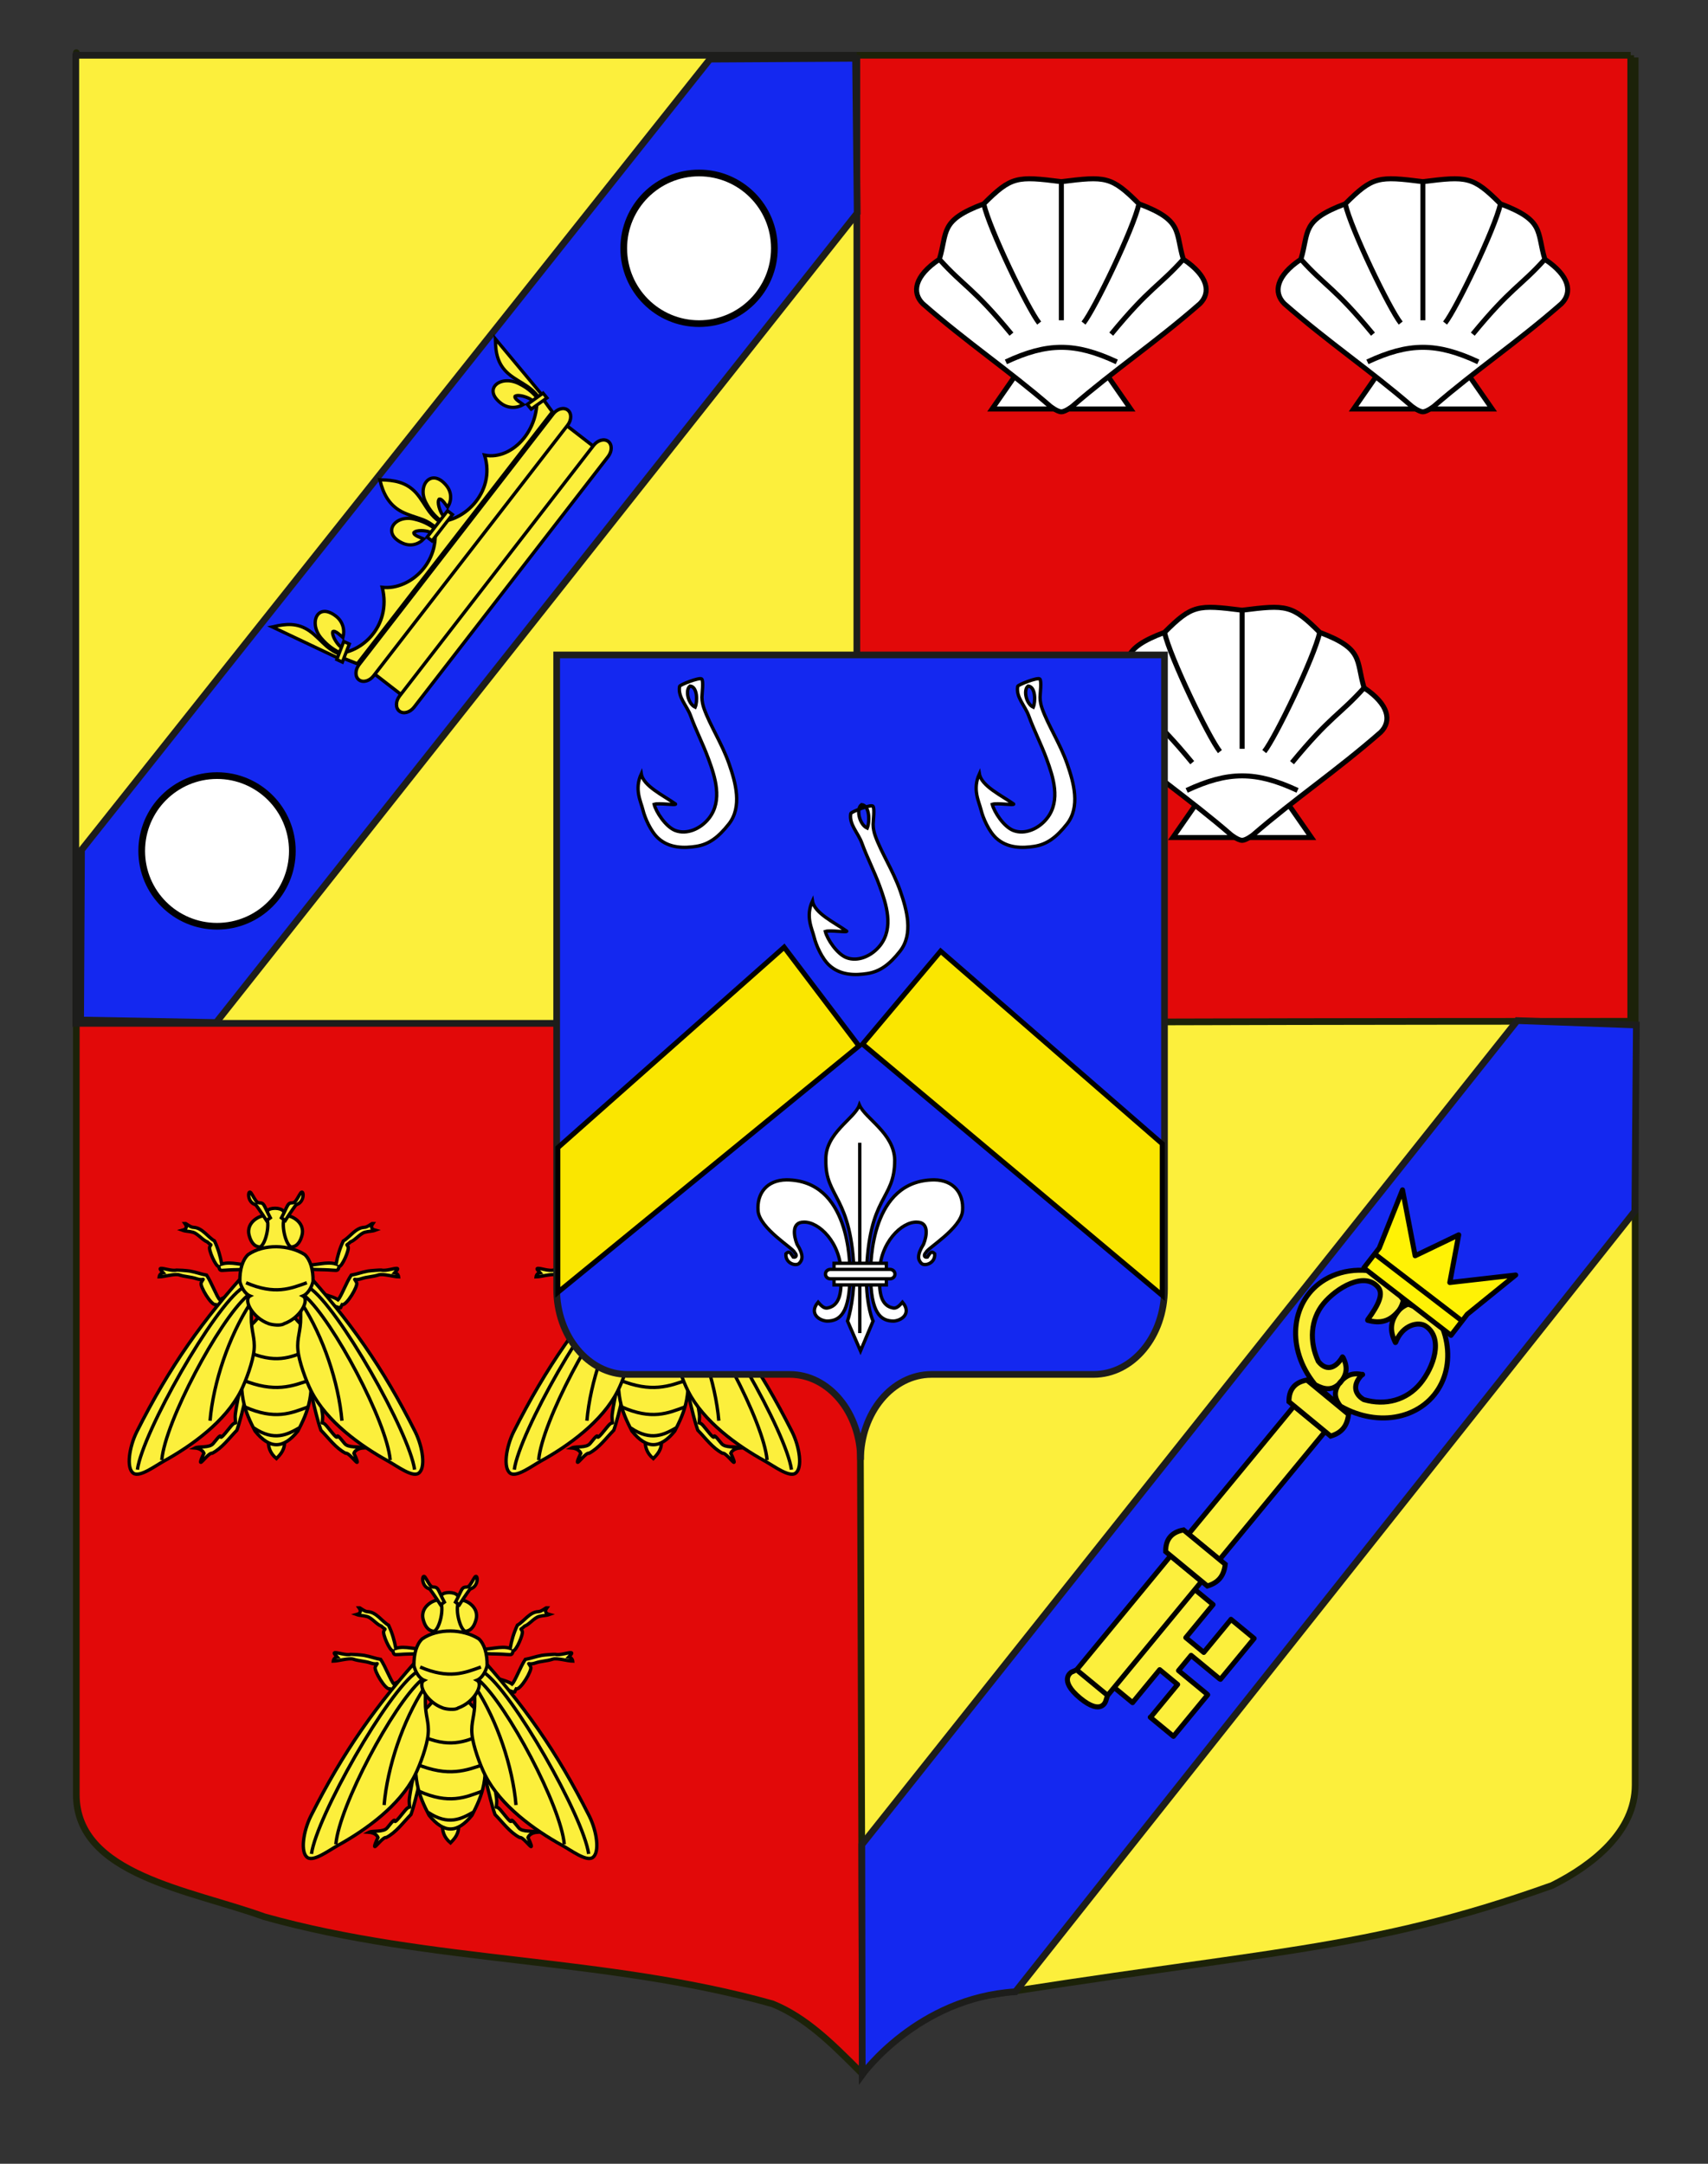 <?xml version="1.0" encoding="utf-8"?>
<!-- Generator: Adobe Illustrator 15.1.0, SVG Export Plug-In . SVG Version: 6.00 Build 0)  -->
<!DOCTYPE svg PUBLIC "-//W3C//DTD SVG 1.1//EN" "http://www.w3.org/Graphics/SVG/1.1/DTD/svg11.dtd">
<svg version="1.1"
	 id="svg2" xmlns:inkscape="http://www.inkscape.org/namespaces/inkscape" xmlns:cc="http://creativecommons.org/ns#" xmlns:dc="http://purl.org/dc/elements/1.1/" xmlns:rdf="http://www.w3.org/1999/02/22-rdf-syntax-ns#" xmlns:svg="http://www.w3.org/2000/svg" sodipodi:docbase="C:\Documents and Settings\Jimmy\Mes documents\H‚àö¬©raldique\R‚àö¬©alisations Perso" inkscape:output_extension="org.inkscape.output.svg.inkscape" sodipodi:docname="Blason_Nassau-Siegen.svg" inkscape:version="0.45+0.46pre0+devel" sodipodi:version="0.32" xmlns:sodipodi="http://sodipodi.sourceforge.net/DTD/sodipodi-0.dtd"
	 xmlns="http://www.w3.org/2000/svg" xmlns:xlink="http://www.w3.org/1999/xlink" x="0px" y="0px" width="255.118px"
	 height="323.15px" viewBox="0 0 255.118 323.15" enable-background="new 0 0 255.118 323.15" xml:space="preserve">
<rect x="0" y="0" width="255.118" height="323.15" fill="#333333" stroke="none"/>
<path id="Quartier_4" fill="#E20909" stroke="#1C2209" stroke-width="0.996" d="M243.571,8.252c-77.889,0-154.283,0-232.173,0
	c0-3.417,0,10.083,0,259.75c0,12.043,17.073,14.25,28.06,18.25c24.965,7,50.928,6,75.892,13c4.993,2,8.987,6,12.979,10
	c3.995-5,8.988-9,14.979-11c29.958-7,59.915-7,87.875-17c5.991-3,12.389-8,12.389-15C243.571,242.711,243.571,144.627,243.571,8.252
	"/>
<path id="Fond_ecu_1_" fill="#FCEF3C" stroke="#1C2209" d="M244.237,152.524c-78,0-115.942,0.309-115.942,0.309l0.536,156.751
	c0,0,7.338-9.752,15-11c45.453-7.402,60-7,88-17c6-3,12.406-8,12.406-15c0-23.541,0-121.625,0-258"/>
<path id="Quartier1_1_" fill="#FCEF3C" stroke="#1D1D1B" stroke-width="1.004" d="M127.985,8.254c-39.14,0-77.527,0-116.667,0
	c0-3.424,0,144.578,0,144.578h116.667C127.985,152.832,127.985,144.941,127.985,8.254"/>
<polygon fill="#1428F0" stroke="#1D1D1B" points="127.792,8.708 128.035,31.828 32.292,152.708 12.042,152.333 12.176,126.933 
	106.042,8.833 "/>
<path fill="#1428F0" stroke="#1D1D1B" d="M244.417,153.083l-0.228,27.797c0,0-91.999,115.871-92.522,116.578
	c-14.602,0.918-22.875,12.375-22.875,12.375l-0.063-34.332l97.898-123.08L244.417,153.083z"/>
<g id="Clef">
	<path id="path3750-4-4" fill="#FCEF3C" stroke="#000000" stroke-width="0.75" stroke-linecap="round" stroke-linejoin="round" d="
		M182.181,250.74l-4.271-3.521l-1.877,2.277l4.271,3.52l0.082,0.096l-5.113,6.204l-3.461-2.854l0.047,0.005l4.039-4.897l-2.68-2.209
		l-4.038,4.899l-0.011,0.023l-3.436-2.831l12.206-14.495l-0.045-0.038l3.298,2.72l-0.032,0.036l-4.038,4.899l2.681,2.209l4.04-4.898
		l0.021-0.045l3.461,2.853l-5.03,6.104"/>
	<path id="path2826-9" fill="#FCEF3C" stroke="#000000" stroke-width="0.75" d="M165.417,253.232l-0.229,0.734
		c-0.003,0.009-0.568,2.36-3.86-0.361c-3.291-2.724-1.302-3.872-1.286-3.88l0.769-0.341"/>
	<path fill="#FCEF3C" stroke="#000000" stroke-width="0.75" stroke-linecap="round" stroke-linejoin="round" d="M208.397,190.874
		c-3.599-1.649-7.546-1.557-10.524,0.251c-4.938,2.997-5.801,9.727-1.928,15.031c3.871,5.306,11.012,7.177,15.949,4.182
		c4.937-2.996,5.799-9.726,1.928-15.029 M196.912,203.312c-1.37-2.918-1.188-6.243,0.771-8.623c1.927-2.34,6.138-4.87,8.161-2.441
		c0.812,0.976,0.125,2.547-1.542,4.831c-0.016,0.021-0.018,0.104-0.018,0.104c1.941,0.53,3.363,0.163,4.705-1.535
		c1.209-1.734,0.734-4.093-0.585-4.729l5.362,4.373c-0.649-0.99-3.278-1.192-4.743,0.317c-1.403,1.632-1.49,3.095-0.596,4.896
		l0.043-0.032c1.05-2.695,3.453-3.144,4.505-2.417c2.672,1.841,1.149,6.171-0.821,8.562c-2.038,2.473-5.21,3.357-8.448,2.408
		l-0.049-0.028c-1.328-0.796-1.712-2.23-0.149-3.748l0.021,0.042c-1.396-0.323-2.447,0.002-3.488,1.314
		c-0.945,1.336-0.626,2.401,0.253,3.496l-3.824-3.293c1.35,0.743,2.533,0.916,3.673-0.261c1.091-1.27,1.163-2.403,0.476-3.797
		l-0.096-0.104c-1.145,1.953-2.598,2.039-3.645,0.619L196.912,203.312z"/>
	<path id="rect2815-6" fill="#FCEF3C" stroke="#000000" stroke-width="0.75" d="M197.902,213.819l-15.741,19.1l-4.632-3.817
		l15.742-19.099L197.902,213.819z"/>
	<path id="rect2817-0" fill="#FCEF3C" stroke="#000000" stroke-width="0.75" d="M179.465,236.188l-14.024,17.015l-4.631-3.816
		l14.022-17.017L179.465,236.188z"/>
	<path id="rect2835-0" fill="#FCEF3C" stroke="#000000" stroke-width="0.75" d="M183.011,233.619
		c-0.209,1.765-1.036,2.752-2.672,3.241l-6.224-5.129c-0.037-1.795,0.839-2.906,2.671-3.241L183.011,233.619z"/>
	<path id="rect2835-1-6" fill="#FCEF3C" stroke="#000000" stroke-width="0.75" d="M201.428,211.233
		c-0.21,1.766-1.036,2.752-2.672,3.242l-6.225-5.129c-0.034-1.796,0.839-2.906,2.671-3.242L201.428,211.233z"/>
	<path id="path3720-3" fill="#FCEF3C" stroke="#000000" stroke-width="0.75" d="M209.38,190.624c0.909-1.104,2.645-1.182,3.873-0.17
		c1.229,1.013,1.485,2.73,0.574,3.836c-0.91,1.106-2.646,1.18-3.872,0.169C208.726,193.445,208.468,191.729,209.38,190.624z"/>
	<g id="Mini-couronne" transform="translate(-335,-434.713)">
		<path id="path1872" fill="#FFF205" stroke="#000000" stroke-width="0.75" stroke-linejoin="round" d="M551.552,626.252
			l9.842-1.121l-7.234,5.859l-2.43,3.147l-13.021-10.059l2.302-2.969l3.476-8.697l1.889,9.845l6.509-3.128L551.552,626.252z"/>
		<path id="path3748" fill="none" stroke="#000000" stroke-width="0.75" stroke-linejoin="round" d="M540.314,621.961l13.104,10.059
			"/>
	</g>
</g>
<circle fill="#FFFFFF" stroke="#000000" stroke-linejoin="round" cx="104.417" cy="37.083" r="11.25"/>
<circle fill="#FFFFFF" stroke="#000000" stroke-linejoin="round" cx="32.417" cy="127.083" r="11.25"/>
<g id="Coquille_2_">
	<path fill="#FFFFFF" stroke="#000000" stroke-width="0.75" d="M148.18,61.082l10.351-14.906l10.352,14.906H148.18z"/>
	<path fill="#FFFFFF" stroke="#000000" stroke-width="0.75" d="M158.531,61.497c-0.621,0-1.658-0.828-1.658-0.828
		c-6.21-5.383-12.42-9.522-19.046-15.319c-1.654-1.657-1.241-4.142,2.484-6.626c1.243-4.141,0-5.797,6.626-8.28
		c4.142-4.142,4.968-4.142,11.594-3.312c6.625-0.828,7.452-0.828,11.593,3.312c6.625,2.483,5.385,4.141,6.625,8.28
		c3.729,2.484,4.141,4.969,2.483,6.626c-6.623,5.796-12.834,9.937-19.045,15.319C160.187,60.669,159.151,61.497,158.531,61.497z"/>
	<path fill="#FFFFFF" stroke="#000000" stroke-width="0.75" d="M150.248,54.044c6.212-2.897,10.353-2.897,16.562,0"/>
	<path fill="none" stroke="#000000" stroke-width="0.75" d="M140.311,38.723c3.728,4.141,4.969,4.141,10.768,11.18 M146.937,30.443
		c0.827,3.726,6.624,15.732,8.281,17.804 M158.531,27.13v20.703 M176.748,38.723c-3.727,4.141-4.969,4.141-10.766,11.18
		 M170.123,30.443c-0.826,3.726-6.625,15.732-8.28,17.804"/>
</g>
<g id="Coquille_1_">
	<path fill="#FFFFFF" stroke="#000000" stroke-width="0.75" d="M202.179,61.082l10.352-14.906l10.352,14.906H202.179z"/>
	<path fill="#FFFFFF" stroke="#000000" stroke-width="0.75" d="M212.531,61.497c-0.621,0-1.658-0.828-1.658-0.828
		c-6.21-5.383-12.421-9.522-19.045-15.319c-1.655-1.657-1.242-4.142,2.483-6.626c1.242-4.141,0-5.797,6.626-8.28
		c4.141-4.142,4.968-4.142,11.594-3.312c6.625-0.828,7.452-0.828,11.593,3.312c6.625,2.483,5.385,4.141,6.625,8.28
		c3.729,2.484,4.141,4.969,2.483,6.626c-6.623,5.796-12.834,9.937-19.045,15.319C214.187,60.669,213.151,61.497,212.531,61.497z"/>
	<path fill="#FFFFFF" stroke="#000000" stroke-width="0.75" d="M204.248,54.044c6.212-2.897,10.353-2.897,16.562,0"/>
	<path fill="none" stroke="#000000" stroke-width="0.75" d="M194.311,38.723c3.728,4.141,4.969,4.141,10.767,11.18 M200.937,30.443
		c0.827,3.726,6.624,15.732,8.281,17.804 M212.531,27.13v20.703 M230.748,38.723c-3.727,4.141-4.969,4.141-10.766,11.18
		 M224.123,30.443c-0.826,3.726-6.625,15.732-8.28,17.804"/>
</g>
<g id="Coquille">
	<path fill="#FFFFFF" stroke="#000000" stroke-width="0.75" d="M175.179,125.082l10.352-14.906l10.352,14.906H175.179z"/>
	<path fill="#FFFFFF" stroke="#000000" stroke-width="0.75" d="M185.531,125.497c-0.621,0-1.658-0.828-1.658-0.828
		c-6.21-5.383-12.421-9.522-19.045-15.319c-1.655-1.657-1.242-4.142,2.483-6.626c1.242-4.14,0-5.797,6.626-8.28
		c4.141-4.142,4.968-4.142,11.594-3.312c6.625-0.828,7.452-0.828,11.593,3.312c6.625,2.483,5.385,4.141,6.625,8.28
		c3.729,2.484,4.141,4.969,2.483,6.626c-6.623,5.796-12.834,9.937-19.045,15.319C187.187,124.669,186.151,125.497,185.531,125.497z"
		/>
	<path fill="#FFFFFF" stroke="#000000" stroke-width="0.75" d="M177.248,118.044c6.212-2.897,10.353-2.897,16.562,0"/>
	<path fill="none" stroke="#000000" stroke-width="0.75" d="M167.311,102.723c3.728,4.141,4.969,4.141,10.767,11.18 M173.937,94.443
		c0.827,3.726,6.624,15.732,8.281,17.804 M185.531,91.13v20.703 M203.748,102.723c-3.727,4.141-4.969,4.141-10.766,11.18
		 M197.123,94.443c-0.826,3.726-6.625,15.732-8.28,17.804"/>
</g>
<g id="Abeilles">
	<g id="Abeille">
		<g id="Tête">
			<path id="path3837_2_" fill="#FCEF3C" stroke="#000000" stroke-width="0.5" stroke-linecap="round" stroke-linejoin="round" d="
				M68.318,238.257c0.473,0.994,1.169,1.273,2.447,2.038c0.584,0.402,0.219,1.398-0.457,3.006c-2.246,1.119-3.937,1.287-6.172,0
				c-0.712-1.397-1.041-2.604-0.455-3.006c1.277-0.765,1.747-1.044,2.22-2.038C66.304,237.683,67.917,237.72,68.318,238.257z"/>
			<path id="path3887_3_" fill="#FCEF3C" stroke="#000000" stroke-width="0.5" d="M69.491,243.63
				c0.997-0.068,1.404-0.978,1.606-1.717c0.587-2.134-1.966-3.201-2.47-2.903C67.856,239.991,68.651,243.303,69.491,243.63z"/>
			<path id="path3887_2_" fill="#FCEF3C" stroke="#000000" stroke-width="0.5" d="M65.692,239.01
				c-0.504-0.298-3.056,0.77-2.47,2.903c0.202,0.739,0.609,1.648,1.606,1.717C65.669,243.303,66.462,239.991,65.692,239.01z"/>
			<g id="g3831_3_" transform="translate(1.197,0)">
				<path id="path3835_3_" fill="#FCEF3C" stroke="#000000" stroke-width="0.5" d="M68.783,236.933
					c-0.35,0.21-0.656-0.071-0.979,0.42c-0.19,0.287-0.539,1.14-0.961,1.916l0.567,0.406c0.326-0.512,0.832-1.284,1.149-1.722
					c0.499-0.666,0.252-0.515,0.88-0.828c0.908-0.612,0.705-2.164,0.276-1.568C69.431,235.951,69.133,236.654,68.783,236.933z"/>
			</g>
			<g id="g3831_2_" transform="translate(1.197,0)">
				<path id="path3835_2_" fill="#FCEF3C" stroke="#000000" stroke-width="0.5" d="M62.304,235.557
					c-0.427-0.596-0.629,0.956,0.277,1.568c0.628,0.313,0.381,0.162,0.881,0.828c0.317,0.438,0.823,1.21,1.149,1.722l0.567-0.406
					c-0.422-0.776-0.771-1.629-0.96-1.916c-0.324-0.491-0.629-0.21-0.979-0.42C62.888,236.654,62.589,235.951,62.304,235.557z"/>
			</g>
		</g>
		<path id="path3839_2_" fill="none" stroke="#000000" stroke-width="0.5" stroke-linecap="round" stroke-linejoin="round" d="
			M69.067,253.044l-1.774-0.038l-1.775,0.038"/>
		<path id="path3841_2_" fill="none" stroke="#000000" stroke-width="0.5" d="M62.756,259.255c4.31,1.856,6.656,0.875,9.075,0"/>
		<path id="path3875_3_" fill="#FCEF3C" stroke="#000000" stroke-width="0.5" d="M63.515,246.288
			c-1.316,0.143-2.957-0.558-4.394-0.117c-0.211-1.135-0.511-2.239-1.082-3.453c-0.989-0.555-1.815-1.965-3.113-2.023
			c-0.489,0.014-1.154-0.634-1.323-0.611c0.385,0.525,0.269,0.876-0.338,1.038c0.5,0.185,0.974,0.129,1.574,0.306
			c0.722,0.21,1.448,1.202,2.12,1.431c0.726,0.684,0.6,0.213,0.36,0.757c-0.19,0.427,0.895,2.939,1.363,2.936
			c0.149,0.695,0.274,0.559,0.975,0.537c1.595-0.132,3.08,0.005,4.273-0.324L63.515,246.288z"/>
		<path id="path3869_3_" fill="#FCEF3C" stroke="#000000" stroke-width="0.5" d="M64.74,250.102l-0.126-0.441
			c-1.827,0.628-4.878,1.181-5.782,1.851c-0.46-0.465-1.245-2.604-1.971-3.688c-0.942-0.169-1.477-0.42-2.498-0.606
			c-0.393-0.071-1.919-0.168-1.979-0.151c-0.687,0.194-1.975-0.317-2.392-0.247c-0.176,0.064,0.044,0.279,0.378,0.645
			c-0.532,0.092-0.59,0.617-0.59,0.617c0.75-0.008,2.348-0.503,2.986-0.29c0.894,0.3,1.664,0.259,2.6,0.571
			c1.183,0.396,1.137-0.337,0.683,0.603c-0.233,0.48,1.518,3.442,2.179,3.266c0.373,0.62-0.053,0.574,0.933,0.293
			C61.387,251.802,63.128,250.864,64.74,250.102L64.74,250.102z"/>
		<path id="path3845_3_" fill="#FCEF3C" stroke="#000000" stroke-width="0.5" d="M68.355,258.726l-0.236,0.959
			c-1.203-0.527-4.024,3.938-4.503,2.938c-0.503,1.149-1.327,5.83-2.23,8.362c-1.188,1.214-2.22,2.678-3.681,3.436
			c-0.466-0.114-1.572,1.433-1.724,1.357c-0.151-0.075,0.477-1.348,0.477-1.348s-0.211-0.701-1.343-0.79
			c0.574-0.297,2.174,0.039,2.731-0.667c2.21-2.796-0.107,0.912,2.562-2.468c1.037-1.312,0.766,0.218,0.717-1.526
			c-0.025-0.893,1.25-7.11,1.701-7.021c0.485-1.434,0.144-1.16,0.81-0.995C65.116,261.517,67.362,257.831,68.355,258.726
			L68.355,258.726z"/>
		<path id="path3845_2_" fill="#FCEF3C" stroke="#000000" stroke-width="0.5" d="M66.966,258.726
			c0.993-0.896,3.241,2.791,4.718,2.237c0.666-0.165,0.325-0.438,0.811,0.995c0.45-0.089,1.726,6.129,1.7,7.021
			c-0.049,1.744-0.318,0.215,0.717,1.526c2.669,3.38,0.353-0.328,2.562,2.468c0.558,0.706,2.158,0.37,2.731,0.668
			c-1.131,0.088-1.343,0.789-1.343,0.789s0.629,1.272,0.478,1.348c-0.153,0.075-1.258-1.472-1.725-1.357
			c-1.459-0.758-2.492-2.222-3.679-3.434c-0.904-2.534-1.728-7.215-2.231-8.364c-0.479,1-3.301-3.466-4.502-2.938L66.966,258.726
			L66.966,258.726z"/>
		<g id="g3849_2_" transform="translate(1.777092e-6,0)">
			<path id="path3829_2_" fill="#FCEF3C" stroke="#000000" stroke-width="0.5" d="M66.089,272.423
				c-0.062,0.99,0.209,1.971,1.198,2.797c0.597-0.615,1.354-1.362,1.196-2.797c-0.319-0.085-0.846,0-1.196,0
				C66.972,272.423,66.391,272.292,66.089,272.423z"/>
			<path id="path3851_2_" fill="#FCEF3C" stroke="#000000" stroke-width="0.5" d="M70.494,271.109
				c1.444-2.804,2.791-5.662,1.477-11.815c-0.217-1.374-0.206-3.565-1.266-4.354c-0.164-0.122-1.363-1.616-1.477-1.616
				c-1.159-0.621-2.431-0.706-3.87,0c-0.115,0-1.314,1.494-1.478,1.616c-1.06,0.789-1.047,2.98-1.266,4.354
				c-1.313,6.153,0.034,9.012,1.478,11.815C66.291,273.832,68.303,273.825,70.494,271.109z"/>
			<path id="path3853_2_" fill="none" stroke="#000000" stroke-width="0.5" d="M62.756,259.151c4.31,2.013,6.656,0.948,9.075,0"/>
			<path id="path3855_2_" fill="none" stroke="#000000" stroke-width="0.5" d="M62.192,263.461c4.845,1.998,7.481,0.94,10.202,0"/>
			<path id="path3857_2_" fill="none" stroke="#000000" stroke-width="0.5" d="M62.554,267.501c4.502,2.007,6.951,0.945,9.478,0"/>
			<path id="path3859_2_" fill="none" stroke="#000000" stroke-width="0.5" d="M63.92,270.651c3.049,2.053,5.034,0.967,6.746,0"/>
		</g>
		<g id="g3867_2_" transform="translate(-1.345099e-6,0)">
			<path id="path3869_2_" fill="#FCEF3C" stroke="#000000" stroke-width="0.5" d="M70.583,250.102c1.61,0.762,3.352,1.7,5.577,2.421
				c0.986,0.281,0.56,0.327,0.934-0.293c0.661,0.177,2.412-2.785,2.178-3.266c-0.453-0.938-0.5-0.207,0.684-0.603
				c0.936-0.312,1.705-0.271,2.6-0.571c0.638-0.212,2.236,0.282,2.985,0.29c0,0-0.058-0.525-0.589-0.616
				c0.335-0.366,0.555-0.581,0.379-0.645c-0.417-0.069-1.706,0.44-2.393,0.246c-0.06-0.017-1.585,0.08-1.979,0.151
				c-1.021,0.187-1.555,0.438-2.496,0.606c-0.729,1.084-1.512,3.223-1.973,3.688c-0.905-0.67-3.955-1.223-5.782-1.851
				L70.583,250.102L70.583,250.102z"/>
		</g>
		<g id="Aile_1_">
			<path id="path3863_3_" fill="#FCEF3C" stroke="#000000" stroke-width="0.5" d="M64.405,248.832
				c-0.819,1.947-0.841,2.139-0.871,5.299c-0.02,2.132,0.584,3.017,0.417,4.872c-0.153,1.686-1.182,4.553-1.984,6.136
				c-2.299,4.541-7.333,8.167-11.485,10.457c-1.303,0.719-3.597,2.453-4.54,1.828c-1.13-0.749-0.635-3.951,0.487-6.204
				c4.86-9.637,9.8-16.662,16.908-24.463C64.199,247.156,64.081,247.628,64.405,248.832z"/>
			<path fill="none" stroke="#000000" stroke-width="0.5" d="M62.275,249.683c-4.341,2.854-14.982,21.649-15.751,27.188"/>
			<path fill="none" stroke="#000000" stroke-width="0.5" d="M62.904,250.943c-4.2,3.692-12.25,18.795-12.74,24.501"/>
			<path fill="none" stroke="#000000" stroke-width="0.5" d="M63.394,252.033c-3.22,4.952-5.531,11.831-6.02,17.538"/>
		</g>
		<g id="Aile">
			<path id="path3863_2_" fill="#FCEF3C" stroke="#000000" stroke-width="0.5" d="M71.111,246.757
				c7.107,7.801,12.047,14.826,16.908,24.462c1.122,2.254,1.618,5.456,0.487,6.205c-0.942,0.625-3.236-1.109-4.539-1.828
				c-4.153-2.29-9.187-5.916-11.486-10.457c-0.802-1.583-1.832-4.45-1.984-6.136c-0.167-1.855,0.436-2.74,0.416-4.872
				c-0.03-3.16-0.05-3.352-0.871-5.299C70.366,247.628,70.249,247.156,71.111,246.757z"/>
			<path fill="none" stroke="#000000" stroke-width="0.5" d="M87.925,276.871c-0.771-5.538-11.411-24.334-15.751-27.188"/>
			<path fill="none" stroke="#000000" stroke-width="0.5" d="M84.285,275.444c-0.49-5.706-8.541-20.809-12.74-24.501"/>
			<path fill="none" stroke="#000000" stroke-width="0.5" d="M77.074,269.571c-0.49-5.707-2.8-12.586-6.021-17.538"/>
		</g>
		<g id="g3873_2_">
			<path id="path3875_2_" fill="#FCEF3C" stroke="#000000" stroke-width="0.5" d="M71.391,246.761
				c1.194,0.33,2.677,0.193,4.272,0.325c0.701,0.021,0.826,0.158,0.976-0.537c0.468,0.004,1.553-2.509,1.364-2.936
				c-0.241-0.544-0.367-0.073,0.359-0.757c0.671-0.229,1.397-1.221,2.119-1.433c0.6-0.175,1.074-0.119,1.574-0.304
				c-0.607-0.162-0.723-0.514-0.339-1.038c-0.168-0.022-0.833,0.625-1.323,0.611c-1.296,0.059-2.123,1.469-3.113,2.023
				c-0.571,1.214-0.871,2.318-1.082,3.453c-1.437-0.44-3.077,0.26-4.394,0.117L71.391,246.761z"/>
		</g>
		<path id="path3879_2_" fill="#FCEF3C" stroke="#000000" stroke-width="0.5" d="M68.434,255.08
			c2.449-0.865,3.852-3.575,2.802-4.142c0.797-0.318,1.341-1.362,1.524-2.176c0.033-1.766-0.415-3.24-1.24-4.006
			c-2.352-1.504-6.115-1.624-8.453,0c-0.827,0.766-1.272,2.24-1.24,4.006c0.184,0.813,0.728,1.857,1.524,2.176
			c-1.05,0.566,0.353,3.276,2.802,4.142C66.648,255.263,67.966,255.427,68.434,255.08z"/>
		<path id="path3881_2_" fill="none" stroke="#000000" stroke-width="0.5" d="M62.756,248.963c4.31,1.856,6.656,0.875,9.075,0"/>
	</g>
	<g id="Abeille_1_">
		<g id="Tête_1_">
			<path id="path3837_1_" fill="#FCEF3C" stroke="#000000" stroke-width="0.5" stroke-linecap="round" stroke-linejoin="round" d="
				M42.318,180.867c0.473,0.994,1.169,1.273,2.447,2.038c0.584,0.402,0.219,1.398-0.457,3.006c-2.246,1.119-3.937,1.287-6.172,0
				c-0.712-1.397-1.041-2.604-0.455-3.006c1.277-0.765,1.747-1.044,2.22-2.038C40.304,180.294,41.917,180.331,42.318,180.867z"/>
			<path id="path3887_4_" fill="#FCEF3C" stroke="#000000" stroke-width="0.5" d="M43.491,186.24
				c0.997-0.068,1.404-0.978,1.606-1.717c0.587-2.134-1.966-3.201-2.47-2.903C41.856,182.601,42.651,185.914,43.491,186.24z"/>
			<path id="path3887_1_" fill="#FCEF3C" stroke="#000000" stroke-width="0.5" d="M39.692,181.62
				c-0.504-0.298-3.056,0.77-2.47,2.903c0.202,0.739,0.609,1.648,1.606,1.717C39.669,185.914,40.462,182.601,39.692,181.62z"/>
			<g id="g3831_4_" transform="translate(1.197,0)">
				<path id="path3835_4_" fill="#FCEF3C" stroke="#000000" stroke-width="0.5" d="M42.783,179.544
					c-0.35,0.21-0.656-0.071-0.979,0.42c-0.19,0.287-0.539,1.14-0.961,1.916l0.567,0.406c0.326-0.512,0.832-1.284,1.149-1.722
					c0.499-0.666,0.252-0.515,0.88-0.828c0.908-0.612,0.705-2.164,0.276-1.568C43.431,178.561,43.133,179.264,42.783,179.544z"/>
			</g>
			<g id="g3831_1_" transform="translate(1.197,0)">
				<path id="path3835_1_" fill="#FCEF3C" stroke="#000000" stroke-width="0.5" d="M36.304,178.168
					c-0.427-0.596-0.629,0.956,0.277,1.568c0.628,0.313,0.381,0.162,0.881,0.828c0.317,0.438,0.823,1.21,1.149,1.722l0.567-0.406
					c-0.422-0.776-0.771-1.629-0.96-1.916c-0.324-0.491-0.629-0.21-0.979-0.42C36.888,179.264,36.589,178.561,36.304,178.168z"/>
			</g>
		</g>
		<path id="path3839_1_" fill="none" stroke="#000000" stroke-width="0.5" stroke-linecap="round" stroke-linejoin="round" d="
			M43.067,195.654l-1.774-0.038l-1.775,0.038"/>
		<path id="path3841_1_" fill="none" stroke="#000000" stroke-width="0.5" d="M36.756,201.865c4.31,1.856,6.656,0.875,9.075,0"/>
		<path id="path3875_4_" fill="#FCEF3C" stroke="#000000" stroke-width="0.5" d="M37.515,188.898
			c-1.316,0.143-2.957-0.558-4.394-0.117c-0.211-1.135-0.511-2.239-1.082-3.453c-0.989-0.555-1.815-1.965-3.113-2.023
			c-0.489,0.014-1.154-0.634-1.323-0.611c0.385,0.525,0.269,0.876-0.338,1.038c0.5,0.185,0.974,0.129,1.574,0.306
			c0.722,0.21,1.448,1.202,2.12,1.431c0.726,0.684,0.6,0.213,0.36,0.757c-0.19,0.427,0.895,2.939,1.363,2.936
			c0.149,0.695,0.274,0.559,0.975,0.537c1.595-0.132,3.08,0.005,4.273-0.324L37.515,188.898z"/>
		<path id="path3869_4_" fill="#FCEF3C" stroke="#000000" stroke-width="0.5" d="M38.74,192.713l-0.126-0.441
			c-1.827,0.628-4.878,1.181-5.782,1.851c-0.46-0.465-1.245-2.604-1.971-3.688c-0.942-0.169-1.477-0.42-2.498-0.606
			c-0.393-0.071-1.919-0.168-1.979-0.151c-0.687,0.194-1.975-0.317-2.392-0.247c-0.176,0.064,0.044,0.279,0.378,0.645
			c-0.532,0.092-0.59,0.617-0.59,0.617c0.75-0.008,2.348-0.503,2.986-0.29c0.894,0.3,1.664,0.259,2.6,0.571
			c1.183,0.396,1.137-0.337,0.683,0.603c-0.233,0.48,1.518,3.442,2.179,3.266c0.373,0.62-0.053,0.574,0.933,0.293
			C35.387,194.413,37.128,193.474,38.74,192.713L38.74,192.713z"/>
		<path id="path3845_4_" fill="#FCEF3C" stroke="#000000" stroke-width="0.5" d="M42.355,201.337l-0.236,0.959
			c-1.203-0.527-4.024,3.938-4.503,2.938c-0.503,1.149-1.327,5.83-2.23,8.362c-1.188,1.214-2.22,2.678-3.681,3.436
			c-0.466-0.114-1.572,1.433-1.724,1.357c-0.151-0.075,0.477-1.348,0.477-1.348s-0.211-0.701-1.343-0.79
			c0.574-0.297,2.174,0.039,2.731-0.667c2.21-2.796-0.107,0.912,2.562-2.468c1.037-1.312,0.766,0.218,0.717-1.526
			c-0.025-0.893,1.25-7.11,1.701-7.021c0.485-1.434,0.144-1.16,0.81-0.995C39.116,204.128,41.362,200.441,42.355,201.337
			L42.355,201.337z"/>
		<path id="path3845_1_" fill="#FCEF3C" stroke="#000000" stroke-width="0.5" d="M40.966,201.337
			c0.993-0.896,3.241,2.791,4.718,2.237c0.666-0.165,0.325-0.438,0.811,0.995c0.45-0.089,1.726,6.129,1.7,7.021
			c-0.049,1.744-0.318,0.215,0.717,1.526c2.669,3.38,0.353-0.328,2.562,2.468c0.558,0.706,2.158,0.37,2.731,0.668
			c-1.131,0.088-1.343,0.789-1.343,0.789s0.629,1.272,0.478,1.348c-0.153,0.075-1.258-1.472-1.725-1.357
			c-1.459-0.758-2.492-2.222-3.679-3.434c-0.904-2.534-1.728-7.215-2.231-8.364c-0.479,1-3.301-3.466-4.502-2.938L40.966,201.337
			L40.966,201.337z"/>
		<g id="g3849_1_" transform="translate(1.777092e-6,0)">
			<path id="path3829_1_" fill="#FCEF3C" stroke="#000000" stroke-width="0.5" d="M40.089,215.033
				c-0.062,0.99,0.209,1.971,1.198,2.797c0.597-0.615,1.354-1.362,1.196-2.797c-0.319-0.085-0.846,0-1.196,0
				C40.972,215.033,40.391,214.902,40.089,215.033z"/>
			<path id="path3851_1_" fill="#FCEF3C" stroke="#000000" stroke-width="0.5" d="M44.494,213.719
				c1.444-2.804,2.791-5.662,1.477-11.815c-0.217-1.374-0.206-3.565-1.266-4.354c-0.164-0.122-1.363-1.616-1.477-1.616
				c-1.159-0.621-2.431-0.706-3.87,0c-0.115,0-1.314,1.494-1.478,1.616c-1.06,0.789-1.047,2.98-1.266,4.354
				c-1.313,6.153,0.034,9.012,1.478,11.815C40.291,216.442,42.303,216.435,44.494,213.719z"/>
			<path id="path3853_1_" fill="none" stroke="#000000" stroke-width="0.5" d="M36.756,201.761c4.31,2.013,6.656,0.948,9.075,0"/>
			<path id="path3855_1_" fill="none" stroke="#000000" stroke-width="0.5" d="M36.192,206.071c4.845,1.998,7.481,0.94,10.202,0"/>
			<path id="path3857_1_" fill="none" stroke="#000000" stroke-width="0.5" d="M36.554,210.111c4.502,2.007,6.951,0.945,9.478,0"/>
			<path id="path3859_1_" fill="none" stroke="#000000" stroke-width="0.5" d="M37.92,213.261c3.049,2.053,5.034,0.967,6.746,0"/>
		</g>
		<g id="g3867_1_" transform="translate(-1.345099e-6,0)">
			<path id="path3869_1_" fill="#FCEF3C" stroke="#000000" stroke-width="0.5" d="M44.583,192.713c1.61,0.762,3.352,1.7,5.577,2.421
				c0.986,0.281,0.56,0.327,0.934-0.293c0.661,0.177,2.412-2.785,2.178-3.266c-0.453-0.938-0.5-0.207,0.684-0.603
				c0.936-0.312,1.705-0.271,2.6-0.571c0.638-0.212,2.236,0.282,2.985,0.29c0,0-0.058-0.525-0.589-0.616
				c0.335-0.366,0.555-0.581,0.379-0.645c-0.417-0.069-1.706,0.44-2.393,0.246c-0.06-0.017-1.585,0.08-1.979,0.151
				c-1.021,0.187-1.555,0.438-2.496,0.606c-0.729,1.084-1.512,3.223-1.973,3.688c-0.905-0.67-3.955-1.223-5.782-1.851
				L44.583,192.713L44.583,192.713z"/>
		</g>
		<g id="Aile_3_">
			<path id="path3863_4_" fill="#FCEF3C" stroke="#000000" stroke-width="0.5" d="M38.405,191.442
				c-0.819,1.947-0.841,2.139-0.871,5.299c-0.02,2.132,0.584,3.017,0.417,4.872c-0.153,1.686-1.182,4.553-1.984,6.136
				c-2.299,4.541-7.333,8.167-11.485,10.457c-1.303,0.719-3.597,2.453-4.54,1.828c-1.13-0.749-0.635-3.951,0.487-6.204
				c4.86-9.637,9.8-16.662,16.908-24.463C38.199,189.766,38.081,190.238,38.405,191.442z"/>
			<path fill="none" stroke="#000000" stroke-width="0.5" d="M36.275,192.294c-4.341,2.854-14.982,21.649-15.751,27.188"/>
			<path fill="none" stroke="#000000" stroke-width="0.5" d="M36.904,193.553c-4.2,3.692-12.25,18.795-12.74,24.501"/>
			<path fill="none" stroke="#000000" stroke-width="0.5" d="M37.394,194.643c-3.22,4.952-5.531,11.831-6.02,17.538"/>
		</g>
		<g id="Aile_2_">
			<path id="path3863_1_" fill="#FCEF3C" stroke="#000000" stroke-width="0.5" d="M45.111,189.367
				c7.107,7.801,12.047,14.826,16.908,24.462c1.122,2.254,1.618,5.456,0.487,6.205c-0.942,0.625-3.236-1.109-4.539-1.828
				c-4.153-2.29-9.187-5.916-11.486-10.457c-0.802-1.583-1.832-4.45-1.984-6.136c-0.167-1.855,0.436-2.74,0.416-4.872
				c-0.03-3.16-0.05-3.352-0.871-5.299C44.366,190.238,44.249,189.766,45.111,189.367z"/>
			<path fill="none" stroke="#000000" stroke-width="0.5" d="M61.925,219.481c-0.771-5.538-11.411-24.334-15.751-27.188"/>
			<path fill="none" stroke="#000000" stroke-width="0.5" d="M58.285,218.054c-0.49-5.706-8.541-20.809-12.74-24.501"/>
			<path fill="none" stroke="#000000" stroke-width="0.5" d="M51.074,212.181c-0.49-5.707-2.8-12.586-6.021-17.538"/>
		</g>
		<g id="g3873_1_">
			<path id="path3875_1_" fill="#FCEF3C" stroke="#000000" stroke-width="0.5" d="M45.391,189.372
				c1.194,0.33,2.677,0.193,4.272,0.325c0.701,0.021,0.826,0.158,0.976-0.537c0.468,0.004,1.553-2.509,1.364-2.936
				c-0.241-0.544-0.367-0.073,0.359-0.757c0.671-0.229,1.397-1.221,2.119-1.433c0.6-0.175,1.074-0.119,1.574-0.304
				c-0.607-0.162-0.723-0.514-0.339-1.038c-0.168-0.022-0.833,0.625-1.323,0.611c-1.296,0.059-2.123,1.469-3.113,2.023
				c-0.571,1.214-0.871,2.318-1.082,3.453c-1.437-0.44-3.077,0.26-4.394,0.117L45.391,189.372z"/>
		</g>
		<path id="path3879_1_" fill="#FCEF3C" stroke="#000000" stroke-width="0.5" d="M42.434,197.69
			c2.449-0.865,3.852-3.575,2.802-4.142c0.797-0.318,1.341-1.362,1.524-2.176c0.033-1.766-0.415-3.24-1.24-4.006
			c-2.352-1.504-6.115-1.624-8.453,0c-0.827,0.766-1.272,2.24-1.24,4.006c0.184,0.813,0.728,1.857,1.524,2.176
			c-1.05,0.566,0.353,3.276,2.802,4.142C40.648,197.874,41.966,198.037,42.434,197.69z"/>
		<path id="path3881_1_" fill="none" stroke="#000000" stroke-width="0.5" d="M36.756,191.573c4.31,1.856,6.656,0.875,9.075,0"/>
	</g>
	<g id="Abeille_2_">
		<g id="Tête_2_">
			<path id="path3837_3_" fill="#FCEF3C" stroke="#000000" stroke-width="0.5" stroke-linecap="round" stroke-linejoin="round" d="
				M98.61,180.867c0.473,0.994,1.169,1.273,2.447,2.038c0.584,0.402,0.219,1.398-0.457,3.006c-2.246,1.119-3.937,1.287-6.172,0
				c-0.712-1.397-1.041-2.604-0.455-3.006c1.277-0.765,1.747-1.044,2.22-2.038C96.596,180.294,98.208,180.331,98.61,180.867z"/>
			<path id="path3887_6_" fill="#FCEF3C" stroke="#000000" stroke-width="0.5" d="M99.783,186.24
				c0.997-0.068,1.404-0.978,1.606-1.717c0.587-2.134-1.966-3.201-2.47-2.903C98.148,182.601,98.943,185.914,99.783,186.24z"/>
			<path id="path3887_5_" fill="#FCEF3C" stroke="#000000" stroke-width="0.5" d="M95.984,181.62
				c-0.504-0.298-3.056,0.77-2.47,2.903c0.202,0.739,0.609,1.648,1.606,1.717C95.961,185.914,96.754,182.601,95.984,181.62z"/>
			<g id="g3831_6_" transform="translate(1.197,0)">
				<path id="path3835_6_" fill="#FCEF3C" stroke="#000000" stroke-width="0.5" d="M99.075,179.544
					c-0.35,0.21-0.656-0.071-0.979,0.42c-0.19,0.287-0.539,1.14-0.961,1.916l0.567,0.406c0.326-0.512,0.832-1.284,1.149-1.722
					c0.499-0.666,0.252-0.515,0.88-0.828c0.908-0.612,0.705-2.164,0.276-1.568C99.723,178.561,99.425,179.264,99.075,179.544z"/>
			</g>
			<g id="g3831_5_" transform="translate(1.197,0)">
				<path id="path3835_5_" fill="#FCEF3C" stroke="#000000" stroke-width="0.5" d="M92.596,178.168
					c-0.427-0.596-0.629,0.956,0.277,1.568c0.628,0.313,0.381,0.162,0.881,0.828c0.317,0.438,0.823,1.21,1.149,1.722l0.567-0.406
					c-0.422-0.776-0.771-1.629-0.96-1.916c-0.324-0.491-0.629-0.21-0.979-0.42C93.18,179.264,92.881,178.561,92.596,178.168z"/>
			</g>
		</g>
		<path id="path3839_3_" fill="none" stroke="#000000" stroke-width="0.5" stroke-linecap="round" stroke-linejoin="round" d="
			M99.359,195.654l-1.774-0.038l-1.775,0.038"/>
		<path id="path3841_3_" fill="none" stroke="#000000" stroke-width="0.5" d="M93.048,201.865c4.31,1.856,6.656,0.875,9.075,0"/>
		<path id="path3875_6_" fill="#FCEF3C" stroke="#000000" stroke-width="0.5" d="M93.807,188.898
			c-1.316,0.143-2.957-0.558-4.394-0.117c-0.211-1.135-0.511-2.239-1.082-3.453c-0.989-0.555-1.815-1.965-3.113-2.023
			c-0.489,0.014-1.154-0.634-1.323-0.611c0.385,0.525,0.269,0.876-0.338,1.038c0.5,0.185,0.974,0.129,1.574,0.306
			c0.722,0.21,1.448,1.202,2.12,1.431c0.726,0.684,0.6,0.213,0.36,0.757c-0.19,0.427,0.895,2.939,1.363,2.936
			c0.149,0.695,0.274,0.559,0.975,0.537c1.595-0.132,3.08,0.005,4.273-0.324L93.807,188.898z"/>
		<path id="path3869_6_" fill="#FCEF3C" stroke="#000000" stroke-width="0.5" d="M95.032,192.713l-0.126-0.441
			c-1.827,0.628-4.878,1.181-5.782,1.851c-0.46-0.465-1.245-2.604-1.971-3.688c-0.942-0.169-1.477-0.42-2.498-0.606
			c-0.393-0.071-1.919-0.168-1.979-0.151c-0.687,0.194-1.975-0.317-2.392-0.247c-0.176,0.064,0.044,0.279,0.378,0.645
			c-0.532,0.092-0.59,0.617-0.59,0.617c0.75-0.008,2.348-0.503,2.986-0.29c0.894,0.3,1.664,0.259,2.6,0.571
			c1.183,0.396,1.137-0.337,0.683,0.603c-0.233,0.48,1.518,3.442,2.179,3.266c0.373,0.62-0.053,0.574,0.933,0.293
			C91.679,194.413,93.42,193.474,95.032,192.713L95.032,192.713z"/>
		<path id="path3845_6_" fill="#FCEF3C" stroke="#000000" stroke-width="0.5" d="M98.647,201.337l-0.236,0.959
			c-1.203-0.527-4.024,3.938-4.503,2.938c-0.503,1.149-1.327,5.83-2.23,8.362c-1.188,1.214-2.22,2.678-3.681,3.436
			c-0.466-0.114-1.572,1.433-1.724,1.357c-0.151-0.075,0.477-1.348,0.477-1.348s-0.211-0.701-1.343-0.79
			c0.574-0.297,2.174,0.039,2.731-0.667c2.21-2.796-0.107,0.912,2.562-2.468c1.037-1.312,0.766,0.218,0.717-1.526
			c-0.025-0.893,1.25-7.11,1.701-7.021c0.485-1.434,0.144-1.16,0.81-0.995C95.408,204.128,97.654,200.441,98.647,201.337
			L98.647,201.337z"/>
		<path id="path3845_5_" fill="#FCEF3C" stroke="#000000" stroke-width="0.5" d="M97.258,201.337
			c0.993-0.896,3.241,2.791,4.718,2.237c0.666-0.165,0.325-0.438,0.811,0.995c0.45-0.089,1.726,6.129,1.7,7.021
			c-0.049,1.744-0.318,0.215,0.717,1.526c2.669,3.38,0.353-0.328,2.562,2.468c0.558,0.706,2.158,0.37,2.731,0.668
			c-1.131,0.088-1.343,0.789-1.343,0.789s0.629,1.272,0.478,1.348c-0.153,0.075-1.258-1.472-1.725-1.357
			c-1.459-0.758-2.492-2.222-3.679-3.434c-0.904-2.534-1.728-7.215-2.231-8.364c-0.479,1-3.301-3.466-4.502-2.938L97.258,201.337
			L97.258,201.337z"/>
		<g id="g3849_3_" transform="translate(1.777092e-6,0)">
			<path id="path3829_3_" fill="#FCEF3C" stroke="#000000" stroke-width="0.5" d="M96.381,215.033
				c-0.062,0.99,0.209,1.971,1.198,2.797c0.597-0.615,1.354-1.362,1.196-2.797c-0.319-0.085-0.846,0-1.196,0
				C97.264,215.033,96.683,214.902,96.381,215.033z"/>
			<path id="path3851_3_" fill="#FCEF3C" stroke="#000000" stroke-width="0.5" d="M100.786,213.719
				c1.444-2.804,2.791-5.662,1.477-11.815c-0.217-1.374-0.206-3.565-1.266-4.354c-0.164-0.122-1.363-1.616-1.477-1.616
				c-1.159-0.621-2.431-0.706-3.87,0c-0.115,0-1.314,1.494-1.478,1.616c-1.06,0.789-1.047,2.98-1.266,4.354
				c-1.313,6.153,0.034,9.012,1.478,11.815C96.583,216.442,98.595,216.435,100.786,213.719z"/>
			<path id="path3853_3_" fill="none" stroke="#000000" stroke-width="0.5" d="M93.048,201.761c4.31,2.013,6.656,0.948,9.075,0"/>
			<path id="path3855_3_" fill="none" stroke="#000000" stroke-width="0.5" d="M92.484,206.071c4.845,1.998,7.481,0.94,10.202,0"/>
			<path id="path3857_3_" fill="none" stroke="#000000" stroke-width="0.5" d="M92.846,210.111c4.502,2.007,6.951,0.945,9.478,0"/>
			<path id="path3859_3_" fill="none" stroke="#000000" stroke-width="0.5" d="M94.212,213.261c3.049,2.053,5.034,0.967,6.746,0"/>
		</g>
		<g id="g3867_3_" transform="translate(-1.345099e-6,0)">
			<path id="path3869_5_" fill="#FCEF3C" stroke="#000000" stroke-width="0.5" d="M100.875,192.713
				c1.61,0.762,3.352,1.7,5.577,2.421c0.986,0.281,0.56,0.327,0.934-0.293c0.661,0.177,2.412-2.785,2.178-3.266
				c-0.453-0.938-0.5-0.207,0.684-0.603c0.936-0.312,1.705-0.271,2.6-0.571c0.638-0.212,2.236,0.282,2.985,0.29
				c0,0-0.058-0.525-0.589-0.616c0.335-0.366,0.555-0.581,0.379-0.645c-0.417-0.069-1.706,0.44-2.393,0.246
				c-0.06-0.017-1.585,0.08-1.979,0.151c-1.021,0.187-1.555,0.438-2.496,0.606c-0.729,1.084-1.512,3.223-1.973,3.688
				c-0.905-0.67-3.955-1.223-5.782-1.851L100.875,192.713L100.875,192.713z"/>
		</g>
		<g id="Aile_5_">
			<path id="path3863_6_" fill="#FCEF3C" stroke="#000000" stroke-width="0.5" d="M94.697,191.442
				c-0.819,1.947-0.841,2.139-0.871,5.299c-0.02,2.132,0.584,3.017,0.417,4.872c-0.153,1.686-1.182,4.553-1.984,6.136
				c-2.299,4.541-7.333,8.167-11.485,10.457c-1.303,0.719-3.597,2.453-4.54,1.828c-1.13-0.749-0.635-3.951,0.487-6.204
				c4.86-9.637,9.8-16.662,16.908-24.463C94.491,189.766,94.373,190.238,94.697,191.442z"/>
			<path fill="none" stroke="#000000" stroke-width="0.5" d="M92.567,192.294c-4.341,2.854-14.982,21.649-15.751,27.188"/>
			<path fill="none" stroke="#000000" stroke-width="0.5" d="M93.196,193.553c-4.2,3.692-12.25,18.795-12.74,24.501"/>
			<path fill="none" stroke="#000000" stroke-width="0.5" d="M93.686,194.643c-3.22,4.952-5.531,11.831-6.02,17.538"/>
		</g>
		<g id="Aile_4_">
			<path id="path3863_5_" fill="#FCEF3C" stroke="#000000" stroke-width="0.5" d="M101.403,189.367
				c7.107,7.801,12.047,14.826,16.908,24.462c1.122,2.254,1.618,5.456,0.487,6.205c-0.942,0.625-3.236-1.109-4.539-1.828
				c-4.153-2.29-9.187-5.916-11.486-10.457c-0.802-1.583-1.832-4.45-1.984-6.136c-0.167-1.855,0.436-2.74,0.416-4.872
				c-0.03-3.16-0.05-3.352-0.871-5.299C100.658,190.238,100.541,189.766,101.403,189.367z"/>
			<path fill="none" stroke="#000000" stroke-width="0.5" d="M118.217,219.481c-0.771-5.538-11.411-24.334-15.751-27.188"/>
			<path fill="none" stroke="#000000" stroke-width="0.5" d="M114.577,218.054c-0.49-5.706-8.541-20.809-12.74-24.501"/>
			<path fill="none" stroke="#000000" stroke-width="0.5" d="M107.366,212.181c-0.49-5.707-2.8-12.586-6.021-17.538"/>
		</g>
		<g id="g3873_3_">
			<path id="path3875_5_" fill="#FCEF3C" stroke="#000000" stroke-width="0.5" d="M101.683,189.372
				c1.194,0.33,2.677,0.193,4.272,0.325c0.701,0.021,0.826,0.158,0.976-0.537c0.468,0.004,1.553-2.509,1.364-2.936
				c-0.241-0.544-0.367-0.073,0.359-0.757c0.671-0.229,1.397-1.221,2.119-1.433c0.6-0.175,1.074-0.119,1.574-0.304
				c-0.607-0.162-0.723-0.514-0.339-1.038c-0.168-0.022-0.833,0.625-1.323,0.611c-1.296,0.059-2.123,1.469-3.113,2.023
				c-0.571,1.214-0.871,2.318-1.082,3.453c-1.437-0.44-3.077,0.26-4.394,0.117L101.683,189.372z"/>
		</g>
		<path id="path3879_3_" fill="#FCEF3C" stroke="#000000" stroke-width="0.5" d="M98.726,197.69
			c2.449-0.865,3.852-3.575,2.802-4.142c0.797-0.318,1.341-1.362,1.524-2.176c0.033-1.766-0.415-3.24-1.24-4.006
			c-2.352-1.504-6.115-1.624-8.453,0c-0.827,0.766-1.272,2.24-1.24,4.006c0.184,0.813,0.728,1.857,1.524,2.176
			c-1.05,0.566,0.353,3.276,2.802,4.142C96.94,197.874,98.258,198.037,98.726,197.69z"/>
		<path id="path3881_3_" fill="none" stroke="#000000" stroke-width="0.5" d="M93.048,191.573c4.31,1.856,6.656,0.875,9.075,0"/>
	</g>
</g>
<path id="Abime" sodipodi:nodetypes="cssccccssc" fill="#1428F0" stroke="#1D1D1B" d="M128.538,218.027
	c0-7.045,4.745-12.764,10.593-12.764c5.847,0,18.362,0,24.209,0c5.846,0,10.592-5.718,10.592-12.763V97.812H83.147v94.688
	c0,7.045,4.745,12.763,10.592,12.763c5.848,0,18.362,0,24.209,0C123.795,205.263,128.538,210.982,128.538,218.027z"/>
<g>
	<polygon fill="#FAE600" stroke="#000000" stroke-width="0.75" points="128.844,155.929 173.605,193.466 173.605,170.825 
		140.499,142.054 	"/>
	<polygon fill="#FAE600" stroke="#000000" stroke-width="0.75" points="117.125,141.463 83.322,171.402 83.322,193.004 
		128.302,156.21 	"/>
</g>
<g>
	<g>
		<path id="path4230" fill="#FFFFFF" stroke="#010202" stroke-width="0.5" d="M126.965,190.258c0-1.688-0.065-14.004-9.489-14.053
			c-2.956,0.035-4.437,2.029-4.248,4.605c0.194,2.657,5.341,5.668,5.458,6.237c0.37,0.353,0.305,0.787-0.193,0.701
			c-0.498-0.781-0.662-0.938-1.104-0.498c-0.124,1.416,1.494,1.92,1.992,1.416s0.697-1.201-0.332-2.854
			c-0.497-1.254-0.83-3.289,0.998-3.289c2.252-0.101,5.589,3.088,5.589,7.731c0,1.845,0.118,4.254-1.558,4.953
			c-0.629,0.207-0.947,0.373-1.881-0.725c-1.359,1.6,0.033,2.719,1.305,2.817C125.409,197.305,126.965,196.207,126.965,190.258z"/>
		<path id="path3470" fill="#FFFFFF" stroke="#010202" stroke-width="0.5" d="M130.035,190.258c0-1.688,0.065-14.004,9.489-14.053
			c2.956,0.035,4.438,2.029,4.249,4.605c-0.194,2.657-5.343,5.668-5.46,6.237c-0.369,0.353-0.304,0.787,0.195,0.701
			c0.499-0.781,0.662-0.938,1.104-0.498c0.123,1.416-1.495,1.92-1.994,1.416s-0.695-1.201,0.332-2.854
			c0.499-1.254,0.83-3.289-0.997-3.289c-2.251-0.101-5.588,3.088-5.588,7.731c0,1.845-0.119,4.254,1.556,4.953
			c0.632,0.207,0.947,0.373,1.881-0.725c1.36,1.6-0.032,2.719-1.304,2.817C131.591,197.305,130.035,196.207,130.035,190.258z"/>
		<g id="g2416">
			<path id="path3464" fill="#FFFFFF" stroke="#010202" stroke-width="0.5" d="M128.368,165.029
				c-0.699,2.035-5.138,4.191-5.011,8.201c-0.127,5.76,3.918,5.188,4.232,17.326c-0.148,4.387-0.997,6.733-0.997,6.733l1.94,4.465
				l1.876-4.465c0,0-1.015-2.035-0.997-6.733c0.314-12.296,4.232-11.097,4.232-17.326
				C133.531,169.221,129.24,167.064,128.368,165.029z"/>
			<path id="path5008" fill="#FFFFFF" stroke="#010202" stroke-width="0.5" d="M128.419,170.664
				c0.008,28.428,0.008,28.428,0.008,28.428l0,0l0,0"/>
		</g>
	</g>
	<g id="Anneau">
		<path id="rect1932" fill="#FFFFFF" stroke="#010202" stroke-width="0.5" d="M124.581,188.668h7.809v3.229h-7.809V188.668z"/>
		<path id="rect1930" fill="#FFFFFF" stroke="#010202" stroke-width="0.5" d="M124.04,189.578h8.89c0.414,0,0.747,0.312,0.747,0.703
			c0,0.393-0.333,0.705-0.747,0.705h-8.89c-0.414,0-0.746-0.312-0.746-0.705C123.293,189.893,123.625,189.578,124.04,189.578z"/>
	</g>
</g>
<path id="Hamecon_2_" fill="#FFFFFF" stroke="#000000" stroke-width="0.5" d="M95.787,115.57c0.298,1.822,3.308,3.222,5.112,4.506
	c0.138,0.247-2.46-0.199-3.189,0.049c0.288,1.152,1.722,3.341,3.139,3.898c1.704,0.669,3.808-0.219,5.063-1.838
	c2.064-2.661,0.892-6.182-0.1-8.879c-0.835-2.272-1.839-4.164-2.651-6.396c-0.56-1.542-1.938-2.786-1.655-4.403
	c0.043-0.245,2.943-1.374,3.291-1.114c0.322,0.242,0.05,2.259,0.05,2.734c0,0.62,0.148,1.229,0.304,1.67
	c0.896,2.539,2.686,5.233,3.746,8.271c0.986,2.82,1.995,6.433-0.044,9.009c-1.545,1.953-2.943,3.021-4.867,3.324
	c-1.768,0.279-4,0.304-5.67-1.215c-1.125-1.024-1.996-3.043-2.277-4.202C95.719,119.67,94.723,117.898,95.787,115.57z
	 M103.837,105.613c0.354-0.826,0.354-3.053-0.76-3.155C102.334,102.964,102.722,105.091,103.837,105.613z"/>
<path id="Hamecon_1_" fill="#FFFFFF" stroke="#000000" stroke-width="0.5" d="M146.288,115.57c0.299,1.822,3.308,3.222,5.113,4.506
	c0.137,0.247-2.461-0.199-3.19,0.049c0.288,1.152,1.722,3.341,3.14,3.898c1.703,0.669,3.807-0.219,5.062-1.838
	c2.065-2.661,0.892-6.182-0.1-8.879c-0.835-2.272-1.839-4.164-2.651-6.396c-0.56-1.542-1.938-2.786-1.653-4.403
	c0.043-0.245,2.941-1.374,3.289-1.114c0.324,0.242,0.052,2.259,0.052,2.734c0,0.62,0.148,1.229,0.304,1.67
	c0.896,2.539,2.685,5.233,3.746,8.271c0.985,2.82,1.995,6.433-0.044,9.009c-1.546,1.953-2.943,3.021-4.867,3.324
	c-1.768,0.279-3.999,0.304-5.67-1.215c-1.126-1.024-1.996-3.043-2.277-4.202C146.219,119.67,145.224,117.898,146.288,115.57z
	 M154.338,105.613c0.353-0.826,0.353-3.053-0.761-3.155C152.835,102.964,153.222,105.091,154.338,105.613z"/>
<path id="Hamecon" fill="#FFFFFF" stroke="#000000" stroke-width="0.5" d="M121.354,134.559c0.298,1.823,3.308,3.222,5.112,4.506
	c0.138,0.248-2.46-0.199-3.189,0.05c0.288,1.152,1.722,3.341,3.139,3.898c1.704,0.668,3.809-0.22,5.064-1.838
	c2.065-2.661,0.892-6.182-0.1-8.879c-0.835-2.272-1.839-4.164-2.651-6.395c-0.561-1.542-1.938-2.786-1.655-4.403
	c0.043-0.246,2.943-1.375,3.291-1.114c0.324,0.242,0.052,2.259,0.052,2.734c0,0.62,0.148,1.229,0.304,1.671
	c0.896,2.538,2.685,5.232,3.746,8.27c0.985,2.82,1.995,6.433-0.044,9.009c-1.546,1.953-2.943,3.021-4.867,3.324
	c-1.769,0.279-4.002,0.304-5.671-1.215c-1.126-1.023-1.996-3.043-2.277-4.202C121.286,138.66,120.29,136.888,121.354,134.559z
	 M129.535,123.676c0.393-0.917,0.393-3.393-0.845-3.505C127.864,120.733,128.294,123.095,129.535,123.676z"/>
<g id="Couronne">
	<path id="path4084_1_" fill="#FCEF3C" stroke="#000000" stroke-width="0.5" stroke-linecap="round" stroke-linejoin="round" d="
		M89.189,67.08l-28.715,37.084l-4.81-3.723l28.717-37.085L89.189,67.08z"/>
	<path id="path7201_2_" sodipodi:nodetypes="cccccccc" fill="#FCEF3C" stroke="#000000" stroke-width="0.5" d="M53.374,99.132
		l29.129-37.616l-2.484-3.41c1.132,5.698-3.411,10.716-7.641,9.868c1.771,5.641-3.438,10.475-7.643,9.869
		c1.494,5.821-3.391,10.355-7.643,9.87c1.492,5.877-3.369,10.328-7.643,9.869L53.374,99.132z"/>
	<g id="g4240_2_" transform="matrix(0.976,0,0,0.976,2.009,1.301)">
		<path id="path8660_2_" fill="#FCEF3C" stroke="#000000" stroke-width="0.5" d="M65.288,78.259
			c-0.885-0.716-1.571-1.556-2.086-2.534c-1.553-2.719,0.746-5.572,3.047-2.768c0.849,1.033,0.834,2.301,0.204,3.33
			c-0.218-0.278-0.887-1.399-1.309-1.24c-0.358,0.503,0.141,1.851,0.484,2.355c0.054,0.073,0.134,0.124,0.178,0.199"/>
		<path id="path8662_2_" fill="#FCEF3C" stroke="#000000" stroke-width="0.5" d="M64.416,79.511
			c-0.917-0.68-1.903-1.135-2.978-1.385c-3.02-0.825-5.207,2.113-1.915,3.64c1.211,0.563,2.436,0.233,3.273-0.636
			c-0.324-0.141-1.575-0.506-1.525-0.957c0.394-0.468,1.826-0.326,2.399-0.116c0.083,0.029,0.153,0.095,0.236,0.121"/>
		<path id="path8664_2_" fill="#FCEF3C" stroke="#000000" stroke-width="0.5" d="M56.107,72.203c0.461,1.953,1.37,3.73,3.268,4.736
			c1.044,0.556,2.2,0.832,3.303,1.249c0.691,0.259,1.307,0.67,1.876,1.143l0.657-0.847c-0.623-0.418-1.127-0.95-1.576-1.533
			c-0.695-0.951-1.238-2.005-2.036-2.885c-1.492-1.642-3.351-1.934-5.394-1.977l-0.134-0.008L56.107,72.203z"/>
		
			<rect id="rect8666_2_" x="62.689" y="78.715" transform="matrix(0.612 -0.791 0.791 0.612 -37.316 82.272)" fill="#FCEF3C" stroke="#000000" stroke-width="0.5" width="5.1" height="0.947"/>
		<path id="path11963_2_" fill="#FCEF3C" stroke="#000000" stroke-width="0.5" d="M49.864,98.494
			c-1.017-0.497-1.884-1.171-2.622-2.02c-2.169-2.335-0.785-5.761,2.109-3.524c1.064,0.822,1.389,2.096,1.074,3.282
			c-0.276-0.225-1.197-1.181-1.549-0.917c-0.198,0.592,0.622,1.821,1.081,2.234c0.064,0.063,0.152,0.094,0.216,0.157"/>
		<path id="path11967_2_" fill="#FCEF3C" stroke="#000000" stroke-width="0.5" d="M49.591,99.32l0.257-0.581
			c-0.689-0.265-1.301-0.674-1.878-1.142c-0.9-0.782-1.686-1.7-2.663-2.384c-1.831-1.275-3.64-1.104-5.561-0.639l-0.124,0.025
			L49.591,99.32z"/>
		<polygon id="rect11969_2_" fill="#FCEF3C" stroke="#000000" stroke-width="0.5" points="51.402,97.215 50.34,99.98 49.489,99.585 
			50.545,96.818 		"/>
		<path id="path12030_2_" fill="#FCEF3C" stroke="#000000" stroke-width="0.5" d="M80.086,59.465
			c-0.735-0.861-1.605-1.531-2.612-2.034c-2.805-1.515-5.774,0.681-2.885,2.924c1.061,0.826,2.377,0.822,3.445,0.22
			c-0.286-0.213-1.441-0.865-1.275-1.274c0.523-0.339,1.918,0.148,2.433,0.486c0.075,0.049,0.13,0.126,0.205,0.173"/>
		<path id="path12032_2_" fill="#FCEF3C" stroke="#000000" stroke-width="0.5" d="M80.817,58.993l-0.498,0.395
			c-0.427-0.603-0.976-1.094-1.576-1.531c-0.979-0.678-2.064-1.208-2.971-1.986c-1.696-1.448-1.984-3.247-2.014-5.222l-0.005-0.126
			L80.817,58.993L80.817,58.993z"/>
		<polygon id="rect12034_2_" fill="#FCEF3C" stroke="#000000" stroke-width="0.5" points="78.636,60.544 81.051,58.827 
			81.645,59.554 79.235,61.271 		"/>
	</g>
	<path fill="#FCEF3C" stroke="#000000" stroke-width="0.5" stroke-linecap="round" stroke-linejoin="round" d="M90.852,65.925
		c0.597,0.463,0.585,1.478-0.023,2.265l-28.984,37.432c-0.609,0.787-1.586,1.05-2.184,0.588l0,0
		c-0.598-0.461-0.584-1.475,0.022-2.261l28.985-37.433C89.277,65.728,90.254,65.464,90.852,65.925L90.852,65.925z"/>
	<path fill="#FCEF3C" stroke="#000000" stroke-width="0.5" stroke-linecap="round" stroke-linejoin="round" d="M84.802,61.242
		c0.599,0.463,0.588,1.477-0.022,2.263l-28.984,37.434c-0.609,0.786-1.586,1.05-2.186,0.587l0,0
		c-0.595-0.461-0.584-1.475,0.023-2.26L82.62,61.832C83.227,61.046,84.208,60.78,84.802,61.242L84.802,61.242z"/>
</g>
</svg>
